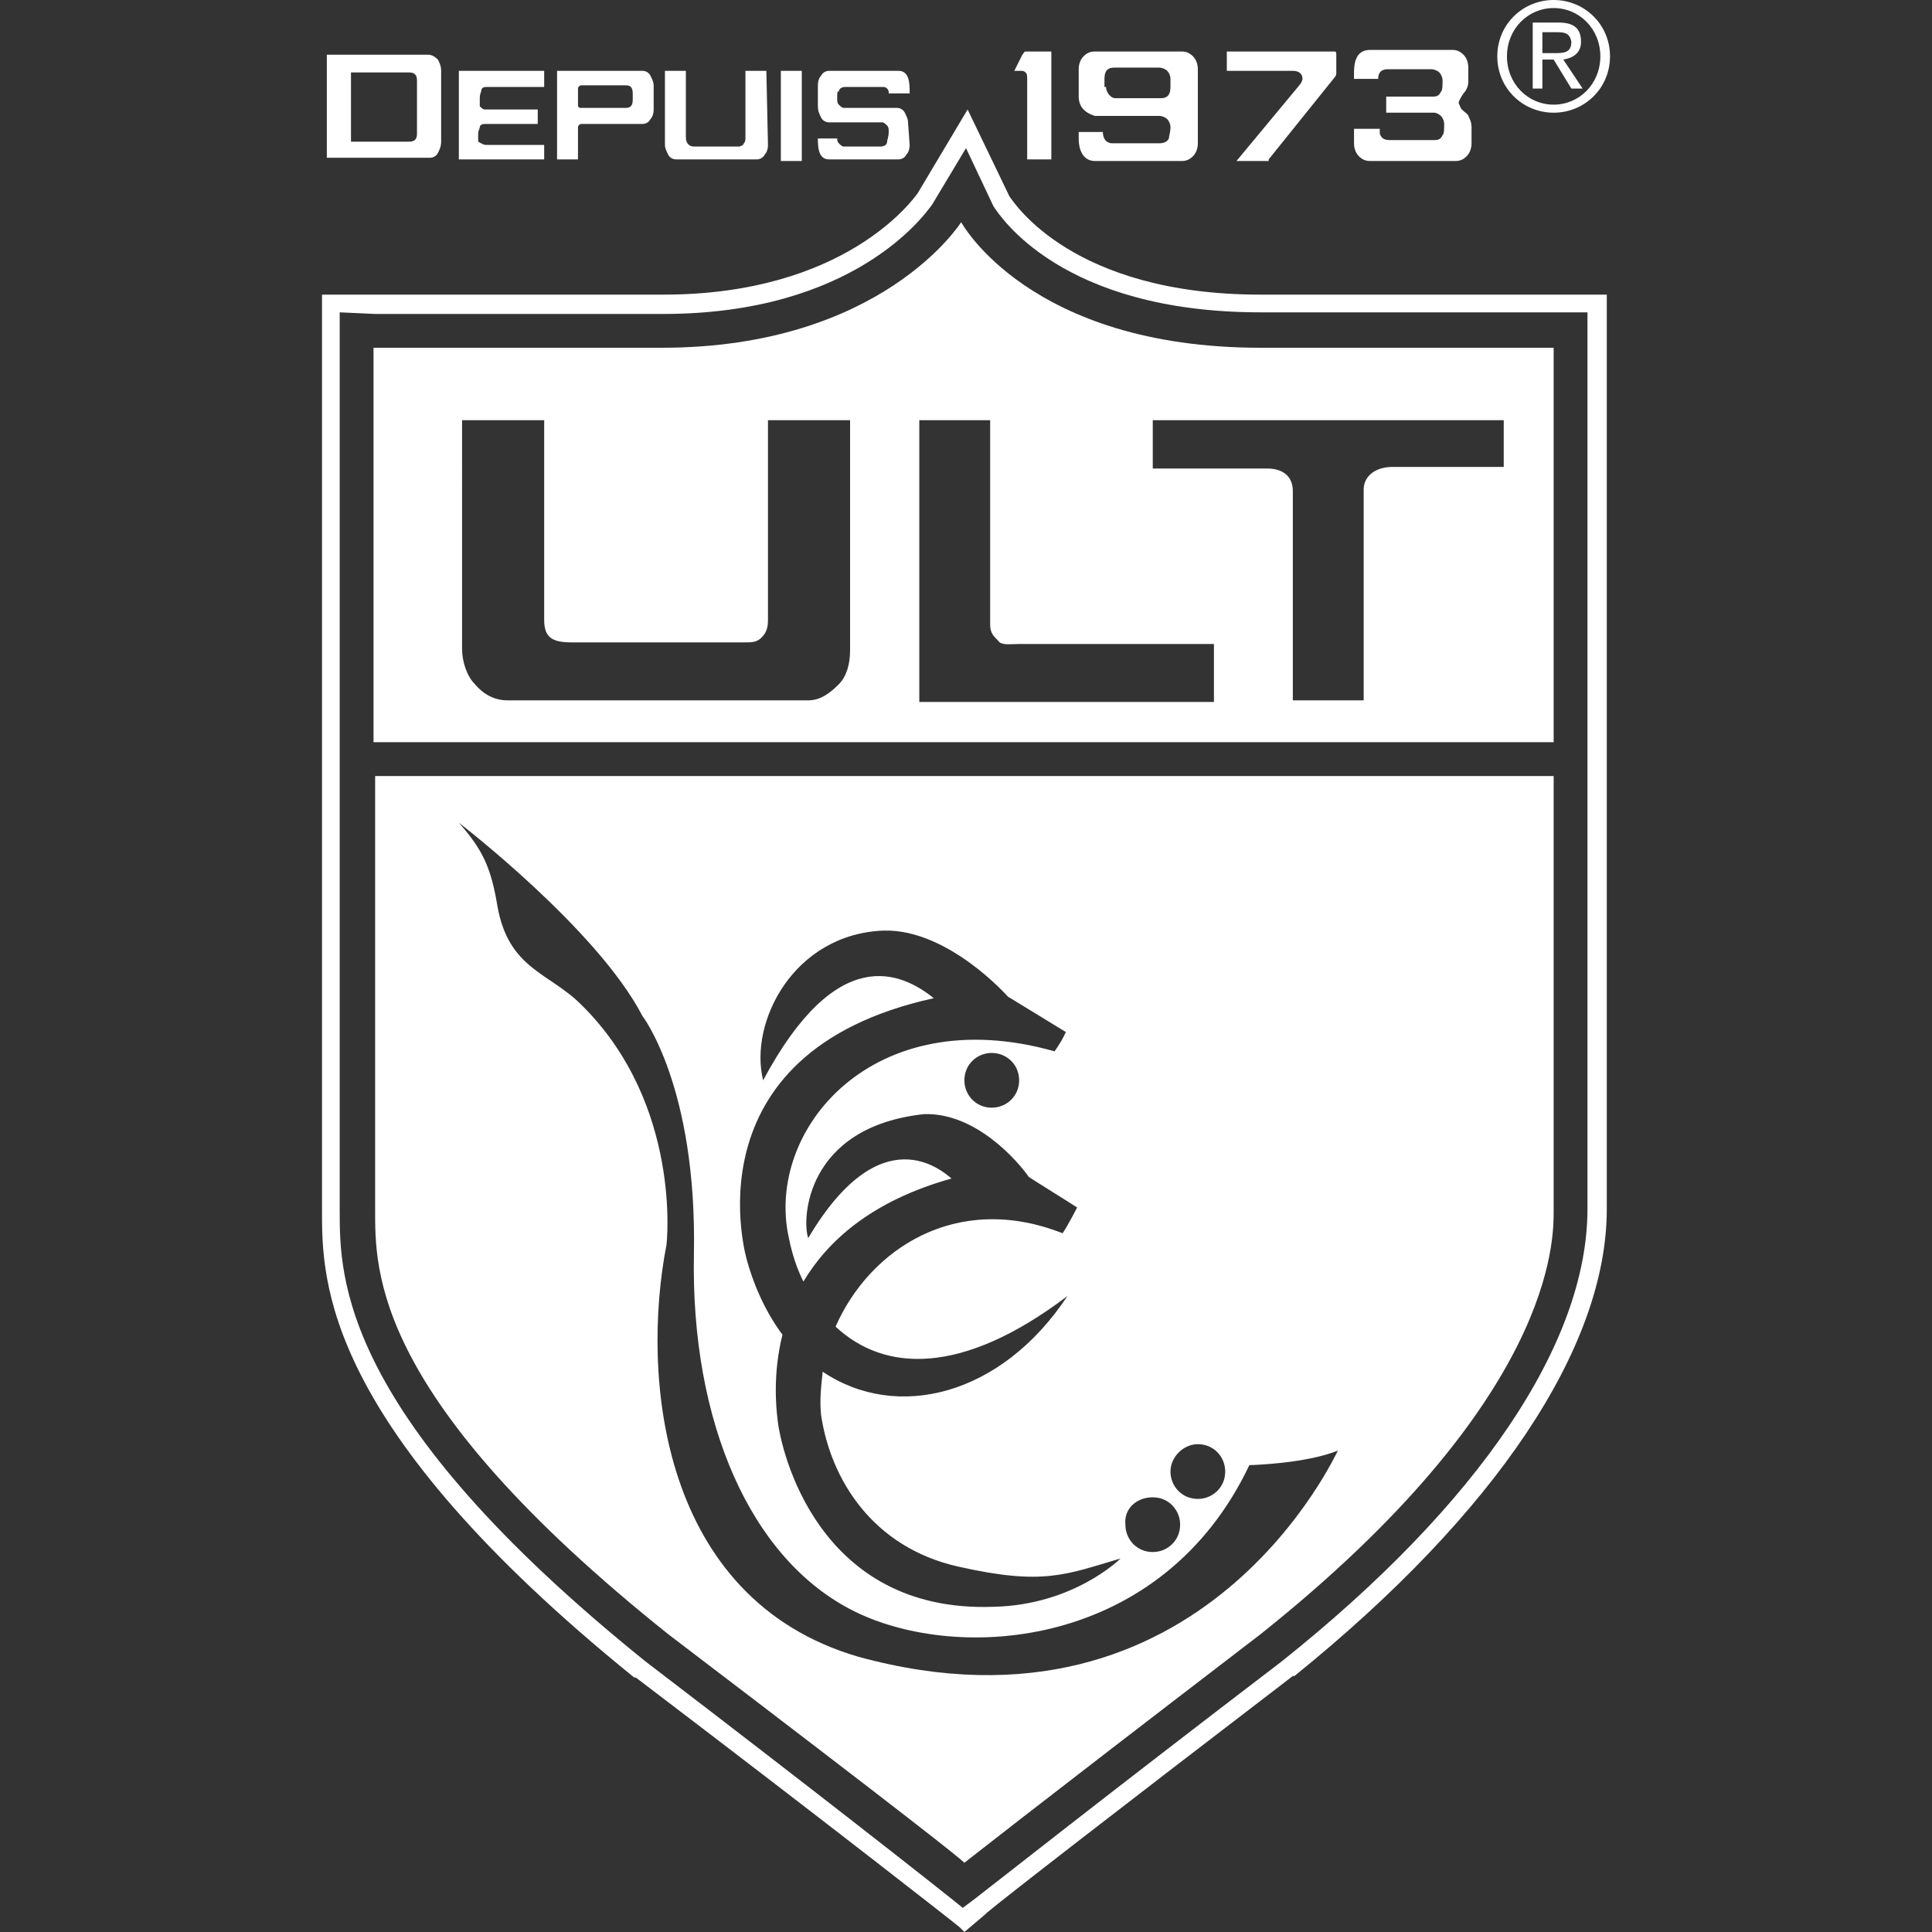 <?xml version="1.0" encoding="UTF-8"?> <!-- Generator: Adobe Illustrator 21.0.0, SVG Export Plug-In . SVG Version: 6.00 Build 0) --> <svg xmlns="http://www.w3.org/2000/svg" xmlns:xlink="http://www.w3.org/1999/xlink" version="1.1" id="Calque_1" x="0px" y="0px" viewBox="0 0 120 120" style="enable-background:new 0 0 120 120;" xml:space="preserve"><rect x="0" y="0" width="120" height="120" fill="#333333" stroke="none"/> <style type="text/css"> .st0{fill:#FFFFFF;} </style> <g> <path class="st0" d="M59.9,120l-0.3-0.3c-0.1-0.1-8-6.3-20.1-15.5l-0.1,0C20,88.5,20,79.5,20,75.2V18.3l3.3,0c0.1,0,10.1,0,17.9,0 c11.3,0,15.5-5.9,15.8-6.3l3.1-5.2l2.6,5.4c0.3,0.4,3.9,6.1,15.6,6.1h21.5v56.8c0,8.6-6.9,18.9-19.4,29l-0.1,0 c-11.1,8.5-17.8,13.7-19,14.7l-0.1,0.1c0,0,0,0,0,0L59.9,120z M21.1,19.4v55.8c0,4.1,0,12.7,19,28l0,0c10.6,8.1,18.1,14,19.7,15.3 l0.8-0.6c1.3-1,8-6.3,19-14.7l0,0c12.3-9.8,19-19.8,19-28.1V19.4H78.3c-12.4,0-16.2-6-16.6-6.6l0,0L60,9.2l-2.1,3.5 c-0.5,0.7-4.9,6.8-16.7,6.8c-7.8,0-17.8,0-17.9,0L21.1,19.4z"></path> <g> <path class="st0" d="M59.9,115.7C59.9,115.7,60,115.8,59.9,115.7C59.8,115.8,59.9,115.7,59.9,115.7z"></path> <path class="st0" d="M23.3,48.1v27c0,3.8-0.2,11.7,18.2,26.4c15.5,11.8,18.1,13.9,18.4,14.2c0.4-0.3,3-2.4,18.4-14.2 C96.6,86.9,96.5,77,96.5,75.2v-27H23.3z M74.4,89.7c1,0,1.7,0.8,1.7,1.7c0,1-0.8,1.7-1.7,1.7c-1,0-1.7-0.8-1.7-1.7 C72.7,90.5,73.5,89.7,74.4,89.7z M71.6,93c1,0,1.7,0.8,1.7,1.7c0,1-0.8,1.7-1.7,1.7c-1,0-1.7-0.8-1.7-1.7 C69.8,93.7,70.6,93,71.6,93z M47.4,67.1c-0.9-3.6,1.9-9.1,7.5-9.3c4-0.1,7.7,4.1,7.7,4.1l3.6,2.2c0,0-0.2,0.5-0.7,1.2 C54.2,62.1,47.5,70.2,49,76.9c0.2,1,0.5,1.9,0.9,2.7c1.5-2.5,4.2-5,9.2-6.4c-0.6-0.5-4.4-3.9-8.9,3.7c-0.4-1.1-0.2-6.9,7.2-7.7 c3.2-0.1,5.8,2.9,6.5,3.9c0.6,0.4,2.4,1.5,3,1.9c0,0-0.5,1-0.9,1.6C59.4,74,54,77.6,51.9,82.4c3,2.8,7.8,3.1,14.4-1.9 c-4.1,6.2-10.6,7.8-15.2,4.7c-0.1,0.9-0.2,1.8-0.1,2.7c0.6,4,3.2,8.2,8.5,9.4c5.3,1.2,6.7,0.5,10.1-0.5c0,0-2.9,2.9-7.9,3 c-10.9,0.4-13.2-9.7-13.4-11.6c-0.1-0.8-0.3-2.9,0.3-5.3c-0.9-1.2-1.7-2.8-2.2-4.6c0,0-3.9-12.9,11.6-16.3 C56,60.4,52,58.5,47.4,67.1z M63.3,67.1c0,1-0.8,1.7-1.7,1.7c-1,0-1.7-0.8-1.7-1.7c0-1,0.8-1.7,1.7-1.7 C62.5,65.4,63.3,66.1,63.3,67.1z M53.3,102.9C41,99.3,39.8,85.5,41.4,77.3c0,0,1-8.7-5.3-14.9c-2-2-4.5-2.2-5.2-6.1 c-0.4-2.4-0.9-3.5-2.4-5.2c0,0,8.6,6.6,11.4,12c0,0,3.4,4.4,3.2,14.8c-0.2,10.4,3.5,19,10,22.2c6.5,3.2,19.1,2.3,24.5-9.1 c0.2,0,3.5-0.1,5.5-0.9C83.1,90,74.8,108.8,53.3,102.9z"></path> <path class="st0" d="M96.5,46.1V21.6H78.3c-14.4,0-18.6-7.8-18.6-7.8s-4.9,7.8-18.6,7.8c-7.9,0-17.9,0-17.9,0v24.5 C23.3,46.1,96.5,46.1,96.5,46.1z M71.6,26.1h21.8v2.9h-6.9c-1.1,0-1.8,0.6-1.8,1.4v13.1h-4.4V30.5c0-0.9-0.6-1.4-1.6-1.4h-7.1 V26.1z M57.1,26.1h4.4v12.7c0,0.5,0.2,0.7,0.5,1c0.2,0.3,0.7,0.2,1.3,0.2h12.1v3.6H57.1V26.1z M28.7,26.1h5.1v12.4 c0,1.1,0.5,1.4,1.7,1.4h10.7c0.5,0,0.8,0,1.1-0.3c0.3-0.3,0.4-0.6,0.4-1.1V26.1h5.1v14.3c0,0.8-0.2,1.6-0.7,2.1 c-0.5,0.5-1.1,1-1.9,1H31.5c-0.8,0-1.5-0.4-2-1c-0.5-0.5-0.8-1.4-0.8-2.2V26.1z"></path> </g> <path class="st0" d="M27.4,8.8c0,0.3-0.1,0.5-0.2,0.7c-0.1,0.2-0.3,0.3-0.5,0.3h-6.4V3.4h6.3c0.2,0,0.4,0.1,0.6,0.3 c0.1,0.2,0.2,0.4,0.2,0.7L27.4,8.8L27.4,8.8z M25.9,8.3V5c0-0.4-0.2-0.5-0.5-0.5h-3.6v4.3h3.6C25.8,8.8,25.9,8.6,25.9,8.3"></path> <path class="st0" d="M33.8,9.9h-5.3V4.4h5.3v1h-3.6c-0.2,0-0.3,0.1-0.3,0.2c0,0.1-0.1,0.2-0.1,0.5c0,0.2,0,0.4,0,0.5 c0.1,0.1,0.2,0.2,0.3,0.2h3.3v0.9h-3.3c-0.2,0-0.3,0.1-0.3,0.2c0,0.1-0.1,0.2-0.1,0.4c0,0.3,0,0.4,0,0.5C29.9,8.9,30,9,30.2,9h3.6 C33.8,9,33.8,9.9,33.8,9.9z"></path> <path class="st0" d="M40.6,6.8c0,0.3-0.1,0.5-0.2,0.6c-0.1,0.2-0.3,0.3-0.5,0.3h-3.8c-0.1,0-0.2,0.1-0.2,0.2v2h-1.3V4.4h5.3 c0.2,0,0.4,0.1,0.5,0.3c0.1,0.2,0.2,0.4,0.2,0.6L40.6,6.8L40.6,6.8z M39.3,5.8c0-0.3-0.1-0.5-0.4-0.5h-2.8c-0.1,0-0.2,0.1-0.2,0.2 v1c0,0.2,0.1,0.2,0.2,0.2h2.8c0.3,0,0.4-0.2,0.4-0.5V5.8z"></path> <path class="st0" d="M47.7,9c0,0.3-0.1,0.5-0.2,0.6c-0.1,0.2-0.3,0.3-0.5,0.3H42c-0.2,0-0.4-0.1-0.5-0.3c-0.1-0.2-0.2-0.4-0.2-0.6 V4.4h1.3v4.1c0,0.4,0.2,0.6,0.5,0.6h2.8c0.1,0,0.3-0.1,0.3-0.2c0.1-0.1,0.1-0.2,0.1-0.4V4.4h1.3L47.7,9L47.7,9z"></path> <rect x="48.5" y="4.4" class="st0" width="1.3" height="5.6"></rect> <path class="st0" d="M56.5,9c0,0.3-0.1,0.5-0.2,0.6c-0.1,0.2-0.3,0.3-0.5,0.3h-4.3c-0.5,0-0.7-0.4-0.7-1.2V8.6H52 c0,0.1,0,0.2,0.1,0.3c0.1,0.1,0.2,0.2,0.3,0.2h2.3c0.2,0,0.4-0.1,0.4-0.3c0-0.1,0.1-0.3,0.1-0.6c0-0.2,0-0.3-0.1-0.4 c-0.1-0.1-0.2-0.2-0.3-0.2h-3.3c-0.2,0-0.4-0.1-0.5-0.3c-0.1-0.2-0.2-0.4-0.2-0.7V5.3c0-0.3,0.1-0.5,0.2-0.6 c0.1-0.2,0.3-0.3,0.5-0.3h4.3c0.5,0,0.7,0.4,0.7,1.2v0.2h-1.3c0-0.1,0-0.2-0.1-0.3c-0.1-0.1-0.2-0.1-0.3-0.1h-2.3 c-0.2,0-0.4,0.1-0.4,0.3C52,5.6,52,5.8,52,6.1c0,0.2,0,0.3,0.1,0.4c0.1,0.1,0.2,0.2,0.3,0.2h3.3c0.2,0,0.4,0.1,0.5,0.3 c0.1,0.2,0.2,0.4,0.2,0.6L56.5,9L56.5,9z"></path> <path class="st0" d="M65.5,9.9h-1.7V5c0-0.3,0-0.4-0.1-0.5c-0.1-0.1-0.2-0.1-0.3-0.1h-0.2c-0.1,0-0.1,0-0.2,0c0.3-0.6,0.5-1,0.5-1 c0.1-0.1,0.1-0.2,0.2-0.2l1.6,0V9.9z"></path> <path class="st0" d="M67.3,6.8C67.1,6.6,67,6.3,67,6V4.3c0-0.3,0.1-0.6,0.3-0.8c0.2-0.2,0.4-0.3,0.7-0.3h5.4c0.3,0,0.5,0.1,0.7,0.3 c0.2,0.2,0.3,0.5,0.3,0.8v4.6c0,0.3-0.1,0.6-0.3,0.8c-0.2,0.2-0.4,0.3-0.7,0.3H68c-0.6,0-1-0.5-1-1.4l0-0.4h1.5 c0,0.4,0.2,0.7,0.6,0.7h2.9c0.3,0,0.5-0.1,0.6-0.3c0-0.1,0.1-0.4,0.1-0.7c0-0.2-0.1-0.4-0.2-0.5c-0.1-0.1-0.3-0.2-0.5-0.2H68 C67.7,7.1,67.5,7,67.3,6.8 M68.7,5.4c0,0.2,0.1,0.4,0.2,0.5C69,6,69.1,6.1,69.3,6.1h2.8c0.4,0,0.6-0.2,0.6-0.7V4.9 c0-0.2-0.1-0.4-0.2-0.5c-0.1-0.1-0.3-0.2-0.5-0.2h-2.8c-0.4,0-0.6,0.2-0.6,0.7V5.4z"></path> <path class="st0" d="M83,3.4v1.1c0,0.1,0,0.2-0.1,0.3l-4.1,5.1h0c0,0,0,0,0,0.1h-2l3.9-4.7c0.1-0.1,0.2-0.3,0.2-0.4 c0-0.3-0.2-0.5-0.6-0.5h-4.1V3.2h6.7C83,3.2,83,3.3,83,3.4"></path> <path class="st0" d="M90.8,6.8C91,7,91.2,7.1,91.2,7.2c0.1,0.2,0.2,0.4,0.2,0.7v1c0,0.3-0.1,0.6-0.3,0.8c-0.2,0.2-0.4,0.3-0.7,0.3 h-5.3c-0.3,0-0.5-0.1-0.7-0.3c-0.2-0.2-0.3-0.5-0.3-0.8V8.2v0V8h1.6c0,0.1,0,0.2,0,0.3c0.1,0.3,0.3,0.4,0.6,0.4h2.8 c0.3,0,0.4-0.1,0.5-0.3c0.1-0.1,0.1-0.4,0.1-0.7c0-0.2-0.1-0.4-0.2-0.5c-0.1-0.1-0.3-0.2-0.4-0.2h-3V6h2.9c0.3,0,0.4-0.1,0.5-0.3 c0.1-0.1,0.1-0.4,0.1-0.7c0-0.2-0.1-0.4-0.2-0.5c-0.1-0.1-0.3-0.2-0.5-0.2h-2.7c-0.4,0-0.6,0.2-0.6,0.6h-1.5c0-0.2,0-0.3,0-0.4 c0-0.9,0.3-1.4,1-1.4h5.1c0.3,0,0.5,0.1,0.7,0.3c0.2,0.2,0.3,0.5,0.3,0.8v0.9c0,0.2-0.1,0.5-0.3,0.7c-0.2,0.3-0.3,0.5-0.3,0.6 C90.7,6.6,90.7,6.7,90.8,6.8"></path> <path class="st0" d="M96.5,0c1.9,0,3.5,1.5,3.5,3.5c0,2-1.6,3.5-3.5,3.5C94.6,7,93,5.5,93,3.5C93,1.5,94.6,0,96.5,0 M96.5,6.5 c1.6,0,2.9-1.3,2.9-3c0-1.7-1.3-3-2.9-3c-1.6,0-2.9,1.3-2.9,3C93.6,5.2,94.9,6.5,96.5,6.5 M95.2,1.4h1.6c1,0,1.4,0.4,1.4,1.2 c0,0.7-0.5,1-1.1,1.1l1.2,1.8h-0.7l-1.1-1.8h-0.7v1.8h-0.6V1.4z M95.8,3.3h0.7c0.6,0,1.1,0,1.1-0.7C97.5,2,97.1,2,96.6,2h-0.8V3.3z "></path> </g> </svg> 